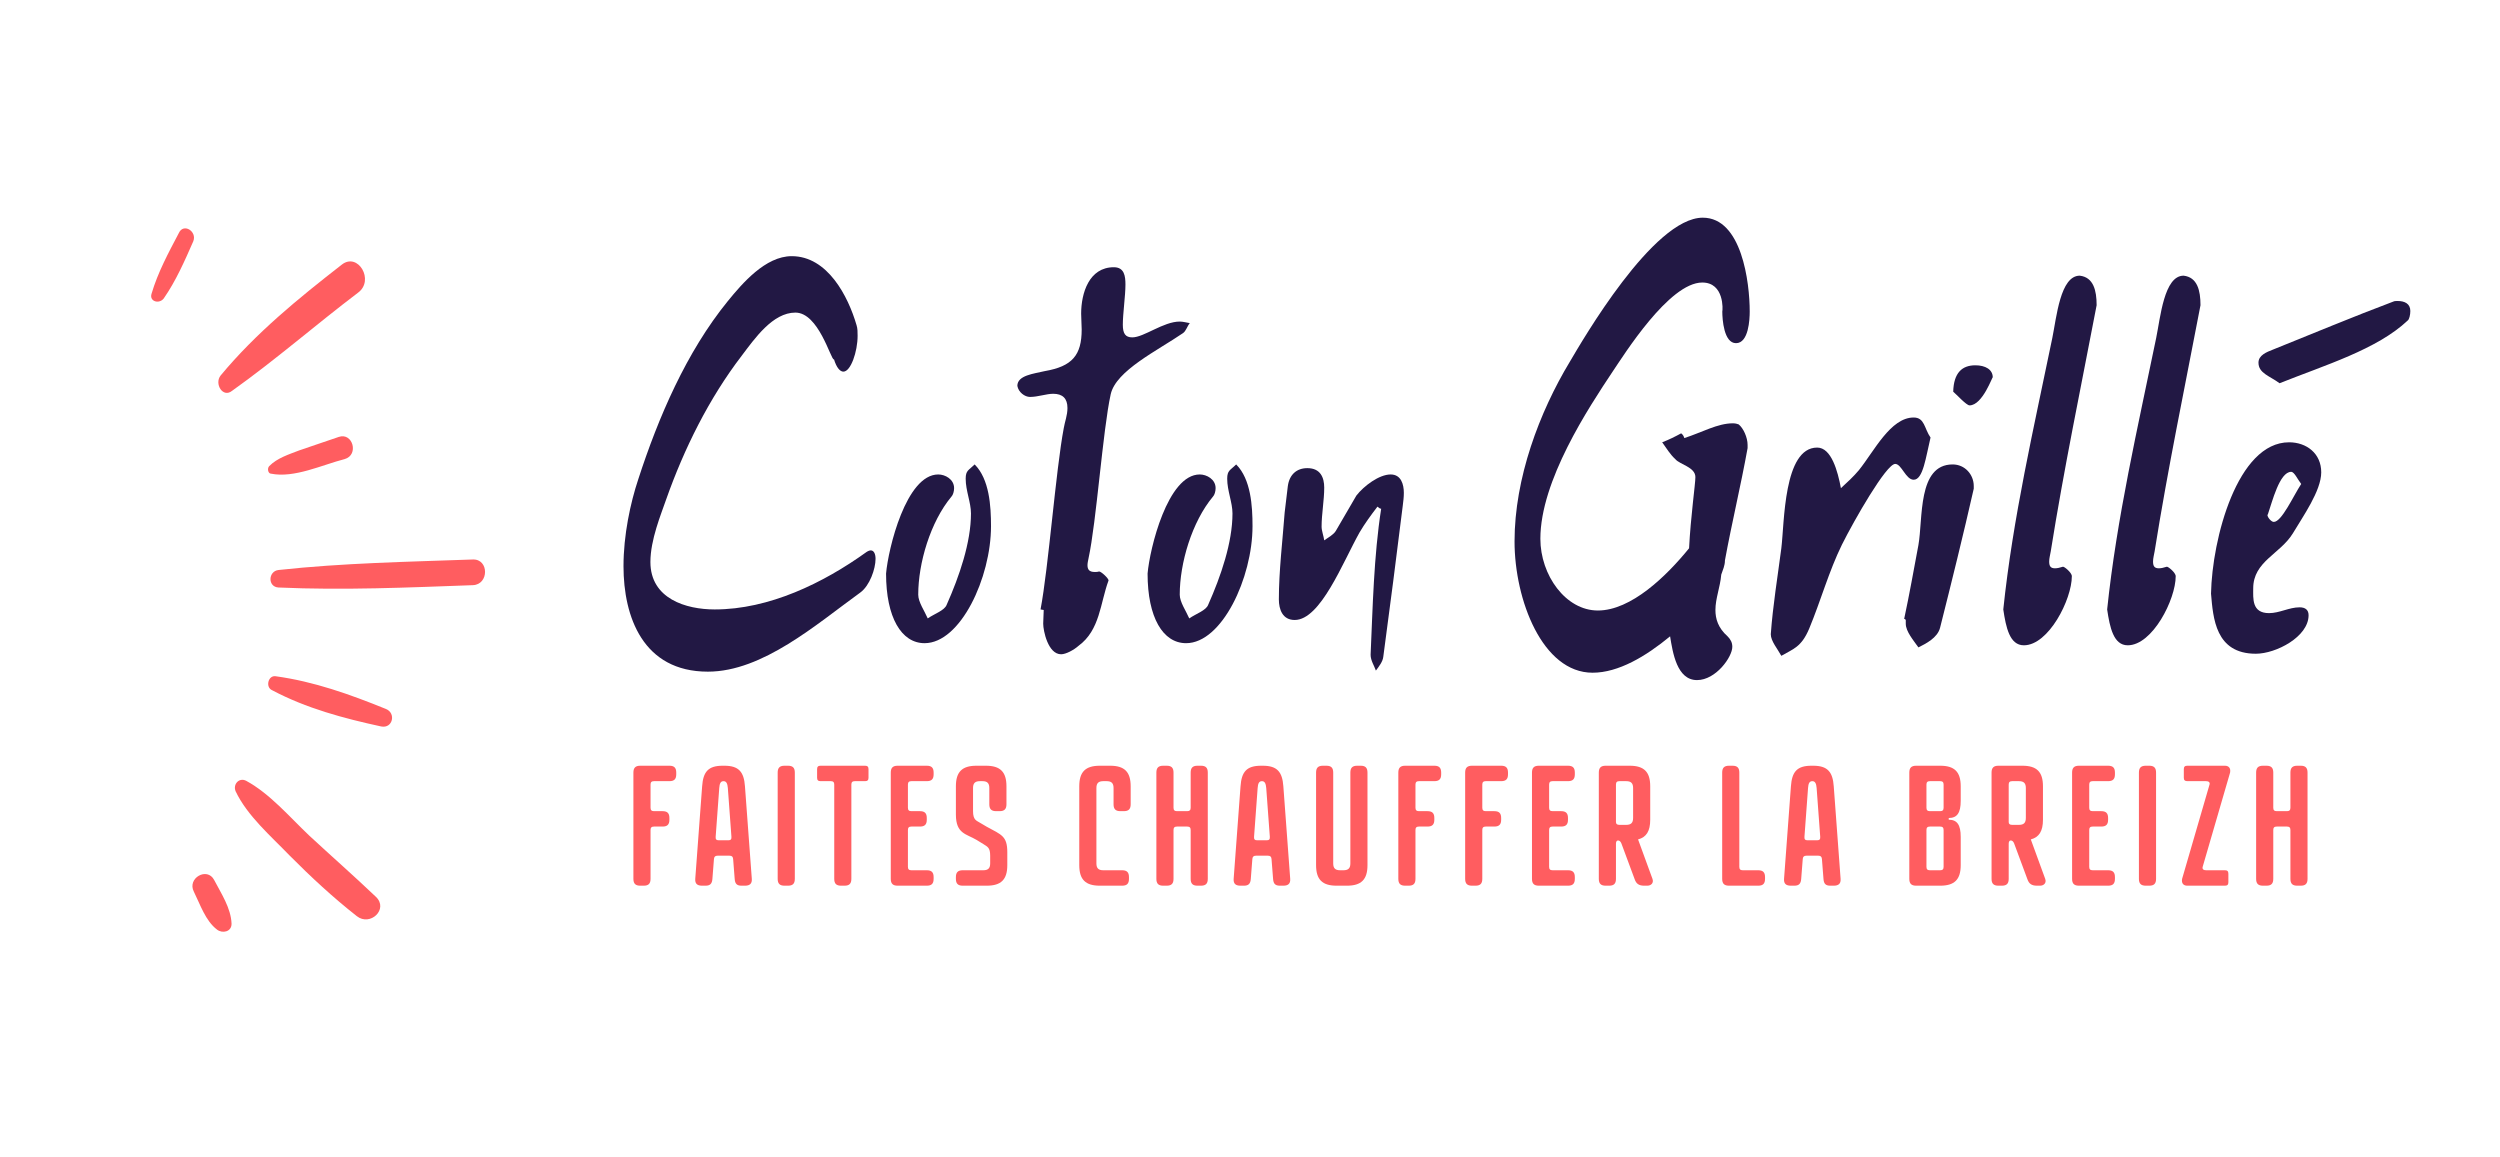 <?xml version="1.0" encoding="UTF-8"?> <svg xmlns="http://www.w3.org/2000/svg" xmlns:xlink="http://www.w3.org/1999/xlink" width="540" zoomAndPan="magnify" viewBox="0 0 404.88 187.5" height="250" preserveAspectRatio="xMidYMid meet" version="1.0"><defs><g></g><clipPath id="5acb982729"><path d="M 24 36.066 L 32 36.066 L 32 49 L 24 49 Z M 24 36.066 " clip-rule="nonzero"></path></clipPath></defs><g fill="#221844" fill-opacity="1"><g transform="translate(99.24, 105.05)"><g><path d="M 39.465 -52.359 C 38.098 -57.059 34.766 -63.551 28.957 -63.551 C 24.688 -63.551 20.926 -59.109 18.621 -56.289 C 11.875 -48.004 7.348 -37.414 4.102 -27.418 C 2.82 -23.574 1.707 -18.363 1.707 -13.324 C 1.707 -5.125 4.867 3.758 15.375 3.758 C 24.258 3.758 32.973 -3.93 40.062 -9.055 C 41.598 -10.164 42.539 -12.898 42.539 -14.52 C 42.539 -15.289 42.281 -15.887 41.77 -15.887 C 41.598 -15.887 41.344 -15.801 41.086 -15.633 C 34.082 -10.59 25.285 -6.32 16.484 -6.32 C 11.875 -6.32 6.066 -8.027 6.066 -14.008 C 6.066 -17.598 7.773 -21.695 8.629 -24.172 C 11.531 -32.375 15.547 -40.488 20.844 -47.406 C 22.977 -50.227 25.883 -54.41 29.555 -54.41 C 33.312 -54.41 35.277 -46.809 35.789 -46.809 L 35.789 -46.895 C 36.219 -45.441 36.816 -44.844 37.328 -44.844 C 38.523 -44.844 39.633 -48.09 39.633 -50.652 C 39.633 -51.25 39.633 -51.848 39.465 -52.359 Z M 39.465 -52.359 "></path></g></g></g><g fill="#221844" fill-opacity="1"><g transform="translate(141.776, 105.05)"><g><path d="M 1.707 -12.129 C 1.707 -5.039 4.184 -0.855 7.945 -0.855 C 13.754 -0.855 18.707 -11.445 18.707 -19.816 C 18.707 -23.062 18.449 -27.418 16.059 -29.812 C 15.117 -28.871 14.605 -28.871 14.605 -27.504 C 14.605 -25.539 15.461 -23.66 15.461 -21.867 C 15.461 -17.168 13.582 -11.703 11.531 -7.09 C 11.191 -6.148 9.566 -5.637 8.457 -4.867 C 7.945 -6.066 6.918 -7.516 6.918 -8.711 C 6.918 -13.836 8.883 -20.5 12.301 -24.602 C 12.555 -24.855 12.727 -25.453 12.727 -25.969 C 12.727 -27.418 11.273 -28.188 10.164 -28.188 C 4.953 -28.188 2.051 -16.145 1.707 -12.129 Z M 1.707 -12.129 "></path></g></g></g><g fill="#221844" fill-opacity="1"><g transform="translate(163.044, 105.05)"><g><path d="M 5.465 -6.32 C 5.637 -6.32 5.809 -6.234 5.98 -6.234 C 5.98 -5.551 5.895 -4.785 5.895 -4.016 C 5.895 -2.902 6.664 0.941 8.797 0.941 C 9.566 0.941 10.848 0.258 11.617 -0.426 C 15.117 -2.988 15.117 -7.348 16.484 -11.02 C 16.484 -11.359 15.289 -12.473 14.949 -12.473 C 14.691 -12.387 14.438 -12.387 14.266 -12.387 C 13.324 -12.387 13.07 -12.812 13.07 -13.496 C 13.07 -13.836 13.156 -14.18 13.238 -14.605 C 14.52 -20.5 15.547 -35.363 16.828 -41.172 C 17.68 -45.016 24.43 -48.262 28.531 -51.078 C 29.043 -51.422 29.211 -52.191 29.641 -52.703 C 29.129 -52.789 28.531 -52.957 28.016 -52.957 C 25.367 -52.957 22.207 -50.395 20.328 -50.395 C 19.219 -50.395 18.793 -50.996 18.793 -52.445 C 18.793 -54.238 19.219 -57.145 19.219 -58.938 C 19.219 -60.305 19.047 -61.758 17.34 -61.758 C 13.324 -61.758 12.043 -57.57 12.043 -54.238 C 12.043 -53.387 12.129 -52.445 12.129 -51.676 C 12.129 -47.492 10.59 -45.699 6.148 -44.93 C 4.355 -44.504 1.707 -44.246 1.707 -42.539 C 1.879 -41.512 2.902 -40.746 3.758 -40.746 C 5.039 -40.746 6.406 -41.258 7.516 -41.258 C 9.055 -41.258 9.824 -40.488 9.824 -38.949 C 9.824 -37.754 9.395 -36.73 9.227 -35.703 C 7.945 -28.957 6.746 -13.07 5.465 -6.32 Z M 5.465 -6.32 "></path></g></g></g><g fill="#221844" fill-opacity="1"><g transform="translate(184.141, 105.05)"><g><path d="M 1.707 -12.129 C 1.707 -5.039 4.184 -0.855 7.945 -0.855 C 13.754 -0.855 18.707 -11.445 18.707 -19.816 C 18.707 -23.062 18.449 -27.418 16.059 -29.812 C 15.117 -28.871 14.605 -28.871 14.605 -27.504 C 14.605 -25.539 15.461 -23.66 15.461 -21.867 C 15.461 -17.168 13.582 -11.703 11.531 -7.09 C 11.191 -6.148 9.566 -5.637 8.457 -4.867 C 7.945 -6.066 6.918 -7.516 6.918 -8.711 C 6.918 -13.836 8.883 -20.5 12.301 -24.602 C 12.555 -24.855 12.727 -25.453 12.727 -25.969 C 12.727 -27.418 11.273 -28.188 10.164 -28.188 C 4.953 -28.188 2.051 -16.145 1.707 -12.129 Z M 1.707 -12.129 "></path></g></g></g><g fill="#221844" fill-opacity="1"><g transform="translate(205.409, 105.05)"><g><path d="M 17.68 -22.977 C 17.938 -22.805 18.023 -22.637 18.281 -22.637 C 17.082 -14.949 16.914 -6.664 16.57 1.023 C 16.57 1.965 17.168 2.82 17.426 3.586 C 17.938 2.902 18.535 2.137 18.621 1.367 C 19.73 -6.832 20.758 -14.949 21.781 -23.148 C 21.867 -23.832 21.953 -24.516 21.953 -25.199 C 21.953 -26.566 21.523 -28.188 19.816 -28.188 C 17.938 -28.188 15.461 -26.309 14.266 -24.77 L 10.934 -19.047 C 10.59 -18.449 9.652 -17.938 9.055 -17.512 C 8.969 -18.195 8.629 -19.047 8.629 -19.73 C 8.629 -21.781 9.055 -24.004 9.055 -26.051 C 9.055 -27.676 8.457 -29.211 6.32 -29.211 C 4.613 -29.211 3.418 -28.188 3.16 -26.309 L 2.648 -22.039 C 2.305 -17.426 1.707 -12.555 1.707 -7.945 C 1.707 -6.32 2.305 -4.613 4.27 -4.613 C 8.457 -4.613 12.043 -13.922 14.777 -18.793 C 15.633 -20.242 16.57 -21.523 17.68 -22.977 Z M 17.68 -22.977 "></path></g></g></g><g fill="#221844" fill-opacity="1"><g transform="translate(229.068, 105.05)"><g></g></g></g><g fill="#221844" fill-opacity="1"><g transform="translate(242.734, 105.05)"><g><path d="M 38.863 -36.301 C 38.609 -36.387 38.352 -36.473 37.926 -36.473 C 35.449 -36.473 32.973 -35.02 30.066 -34.082 C 29.98 -34.336 29.895 -34.594 29.555 -34.852 C 28.613 -34.336 27.59 -33.824 26.48 -33.398 C 27.164 -32.457 27.762 -31.434 28.613 -30.664 C 29.297 -29.812 31.859 -29.383 31.859 -27.762 C 31.859 -26.648 31.094 -21.355 30.836 -16.23 C 27.164 -11.703 21.441 -6.148 16.059 -6.148 C 10.848 -6.148 6.746 -11.875 6.746 -17.766 C 6.746 -27.164 14.52 -38.949 18.449 -44.844 C 20.242 -47.492 27.59 -59.281 32.973 -59.281 C 36.559 -59.281 36.301 -54.84 36.219 -54.582 C 36.219 -53.301 36.473 -49.457 38.438 -49.457 C 40.488 -49.457 40.66 -53.301 40.66 -54.582 C 40.66 -59.281 39.379 -69.785 33.055 -69.785 C 25.027 -69.785 13.496 -49.797 11.531 -46.469 C 6.578 -38.266 2.562 -27.59 2.562 -17.34 C 2.562 -7.859 7.09 3.93 15.203 3.93 C 19.391 3.93 23.832 1.281 27.762 -1.965 C 28.188 0.684 28.871 5.125 32.117 5.125 C 35.191 5.125 37.84 1.367 37.84 -0.258 C 37.84 -0.941 37.582 -1.453 37.07 -1.965 C 35.535 -3.332 35.105 -4.785 35.105 -6.234 C 35.105 -8.113 35.875 -9.91 36.047 -11.957 C 36.301 -12.727 36.645 -13.41 36.645 -14.266 C 37.754 -20.328 39.207 -26.309 40.316 -32.457 L 40.316 -32.973 C 40.316 -34.168 39.633 -35.703 38.863 -36.301 Z M 38.863 -36.301 "></path></g></g></g><g fill="#221844" fill-opacity="1"><g transform="translate(285.953, 105.05)"><g><path d="M 26.734 -34.168 C 25.711 -35.621 25.797 -37.414 24.004 -37.414 C 20.242 -37.414 17.598 -31.945 15.117 -28.871 C 14.266 -27.848 13.238 -26.906 12.215 -25.969 C 11.703 -28.699 10.676 -32.543 8.371 -32.543 C 2.902 -32.543 3.074 -20.328 2.562 -16.23 C 1.965 -11.617 1.195 -7.004 0.855 -2.305 C 0.855 -1.195 1.965 0.086 2.562 1.195 C 4.441 0.086 5.809 -0.172 7.09 -3.246 C 8.969 -7.773 10.25 -12.473 12.387 -16.828 C 14.352 -20.758 19.562 -29.895 21.012 -29.895 C 22.039 -29.895 22.723 -27.332 24.004 -27.332 C 25.539 -27.332 25.969 -31.008 26.734 -34.168 Z M 26.734 -34.168 "></path></g></g></g><g fill="#221844" fill-opacity="1"><g transform="translate(308.416, 105.05)"><g><path d="M 0 -4.785 C 0.172 -4.785 0.258 -4.613 0.258 -4.613 L 0.258 -4.016 C 0.258 -2.734 1.539 -1.281 2.305 -0.172 C 3.504 -0.77 5.383 -1.707 5.809 -3.332 C 7.688 -10.762 9.566 -18.363 11.273 -25.883 L 11.273 -26.309 C 11.273 -28.188 9.824 -29.812 7.859 -29.812 C 2.137 -29.812 3.074 -21.012 2.305 -16.742 C 1.539 -12.641 0.855 -8.797 0 -4.785 Z M 7.945 -41.598 C 8.457 -41.172 10.078 -39.379 10.59 -39.379 C 12.727 -39.379 14.352 -44.246 14.352 -43.906 C 14.352 -45.188 13.156 -45.871 11.531 -45.871 C 9.395 -45.871 8.027 -44.672 7.945 -41.598 Z M 7.945 -41.598 "></path></g></g></g><g fill="#221844" fill-opacity="1"><g transform="translate(322.766, 105.05)"><g><path d="M 1.707 -6.32 C 2.137 -3.418 2.734 -0.512 5.039 -0.512 C 9.055 -0.512 12.812 -7.945 12.812 -11.703 C 12.812 -12.301 11.531 -13.324 11.359 -13.238 C 10.848 -13.07 10.422 -12.984 10.078 -12.984 C 9.309 -12.984 9.141 -13.41 9.141 -14.094 C 9.141 -14.605 9.309 -15.203 9.395 -15.719 C 11.531 -29.129 14.266 -42.195 16.828 -55.605 C 16.828 -58 16.316 -60.133 14.094 -60.391 C 10.934 -60.391 10.336 -53.641 9.652 -50.312 C 6.664 -35.789 3.246 -21.098 1.707 -6.32 Z M 1.707 -6.32 "></path></g></g></g><g fill="#221844" fill-opacity="1"><g transform="translate(339.592, 105.05)"><g><path d="M 1.707 -6.32 C 2.137 -3.418 2.734 -0.512 5.039 -0.512 C 9.055 -0.512 12.812 -7.945 12.812 -11.703 C 12.812 -12.301 11.531 -13.324 11.359 -13.238 C 10.848 -13.07 10.422 -12.984 10.078 -12.984 C 9.309 -12.984 9.141 -13.41 9.141 -14.094 C 9.141 -14.605 9.309 -15.203 9.395 -15.719 C 11.531 -29.129 14.266 -42.195 16.828 -55.605 C 16.828 -58 16.316 -60.133 14.094 -60.391 C 10.934 -60.391 10.336 -53.641 9.652 -50.312 C 6.664 -35.789 3.246 -21.098 1.707 -6.32 Z M 1.707 -6.32 "></path></g></g></g><g fill="#221844" fill-opacity="1"><g transform="translate(356.418, 105.05)"><g><path d="M 1.707 -8.883 C 2.051 -4.953 2.391 0.855 8.969 0.855 C 12.215 0.855 17.512 -1.879 17.512 -5.383 C 17.512 -6.234 17 -6.664 16.059 -6.664 C 14.352 -6.664 12.812 -5.723 11.105 -5.723 C 8.285 -5.723 8.543 -8.113 8.543 -9.738 C 8.543 -14.094 12.898 -15.289 14.949 -18.621 C 16.57 -21.355 19.562 -25.539 19.562 -28.531 C 19.562 -31.605 17.168 -33.398 14.352 -33.398 C 5.98 -33.398 1.879 -17.766 1.707 -8.883 Z M 16.316 -26.648 C 15.035 -24.688 13.156 -20.5 11.875 -20.5 C 11.445 -20.5 10.848 -21.27 10.848 -21.609 C 10.848 -21.695 10.934 -21.695 10.934 -21.781 C 11.617 -23.746 12.812 -28.613 14.691 -28.613 C 15.203 -28.613 15.719 -27.418 16.316 -26.648 Z M 12.812 -42.965 C 20.074 -45.871 28.613 -48.434 33.57 -53.129 C 33.824 -53.301 33.996 -54.07 33.996 -54.668 C 33.996 -55.863 33.055 -56.289 31.945 -56.289 C 31.691 -56.289 31.434 -56.289 31.262 -56.203 C 24.688 -53.727 18.363 -51.078 11.789 -48.434 C 10.676 -48.004 9.395 -47.492 9.395 -46.297 C 9.395 -44.59 11.191 -44.16 12.812 -42.965 Z M 12.812 -42.965 "></path></g></g></g><path fill="#ff5d60" d="M 35.668 60.848 C 41.398 53.941 48.258 48.363 55.305 42.875 C 57.938 40.797 60.664 45.43 57.938 47.418 C 51.078 52.617 44.594 58.293 37.547 63.305 C 36.043 64.535 34.633 62.172 35.668 60.848 Z M 35.668 60.848 " fill-opacity="1" fill-rule="nonzero"></path><path fill="#ff5d60" d="M 43.559 75.504 C 44.875 74.18 46.754 73.613 48.445 72.953 C 50.609 72.195 52.676 71.531 54.836 70.777 C 57.094 70.02 58.125 73.707 55.777 74.371 C 52.113 75.316 47.602 77.492 43.844 76.734 C 43.371 76.734 43.184 75.883 43.559 75.504 Z M 43.559 75.504 " fill-opacity="1" fill-rule="nonzero"></path><path fill="#ff5d60" d="M 57.188 93.191 C 56.902 93.191 56.902 92.812 57.188 92.812 C 57.469 92.812 57.469 93.191 57.188 93.191 Z M 57.188 93.191 " fill-opacity="1" fill-rule="nonzero"></path><path fill="#ff5d60" d="M 45.062 92.34 C 55.496 91.203 66.02 91.016 76.543 90.637 C 79.176 90.543 79.176 94.703 76.543 94.797 C 66.02 95.176 55.59 95.648 45.062 95.176 C 43.277 95.082 43.371 92.527 45.062 92.34 Z M 45.062 92.34 " fill-opacity="1" fill-rule="nonzero"></path><path fill="#ff5d60" d="M 44.594 109.551 C 50.797 110.402 56.621 112.484 62.449 114.848 C 64.141 115.512 63.574 118.062 61.695 117.688 C 55.59 116.363 49.574 114.754 44.031 111.82 C 42.902 111.348 43.371 109.363 44.594 109.551 Z M 44.594 109.551 " fill-opacity="1" fill-rule="nonzero"></path><path fill="#ff5d60" d="M 39.801 126.48 C 43.652 128.562 46.848 132.344 50.043 135.371 C 53.613 138.68 57.281 141.898 60.852 145.301 C 62.918 147.289 59.91 150.125 57.75 148.422 C 53.898 145.395 50.324 142.086 46.848 138.586 C 43.844 135.465 39.988 132.156 38.109 128.184 C 37.641 127.051 38.676 125.914 39.801 126.48 Z M 39.801 126.48 " fill-opacity="1" fill-rule="nonzero"></path><path fill="#ff5d60" d="M 35.102 150.598 C 33.223 149.18 32.379 146.531 31.344 144.449 C 30.215 142.277 33.504 140.383 34.633 142.559 C 35.762 144.734 37.359 147.098 37.453 149.652 C 37.453 150.977 35.949 151.262 35.102 150.598 Z M 35.102 150.598 " fill-opacity="1" fill-rule="nonzero"></path><g clip-path="url(#5acb982729)"><path fill="#ff5d60" d="M 24.484 47.605 C 25.52 44.105 27.211 40.984 28.902 37.77 C 29.652 36.066 31.906 37.484 31.25 39.094 C 29.84 42.309 28.43 45.523 26.457 48.363 C 25.707 49.309 24.109 48.836 24.484 47.605 Z M 24.484 47.605 " fill-opacity="1" fill-rule="nonzero"></path></g><g fill="#ff5d60" fill-opacity="1"><g transform="translate(100.887, 143.482)"><g><path d="M 4.441 -9.023 C 4.441 -9.41 4.609 -9.578 4.996 -9.578 L 6.383 -9.578 C 7.16 -9.578 7.496 -9.91 7.496 -10.688 L 7.496 -10.965 C 7.496 -11.742 7.16 -12.074 6.383 -12.074 L 4.996 -12.074 C 4.609 -12.074 4.441 -12.242 4.441 -12.629 L 4.441 -16.379 C 4.441 -16.766 4.609 -16.934 4.996 -16.934 L 7.496 -16.934 C 8.273 -16.934 8.605 -17.266 8.605 -18.043 L 8.605 -18.32 C 8.605 -19.098 8.273 -19.434 7.496 -19.434 L 2.777 -19.434 C 2 -19.434 1.664 -19.098 1.664 -18.32 L 1.664 -1.109 C 1.664 -0.332 2 0 2.777 0 L 3.332 0 C 4.109 0 4.441 -0.332 4.441 -1.109 Z M 4.441 -9.023 "></path></g></g></g><g fill="#ff5d60" fill-opacity="1"><g transform="translate(111.713, 143.482)"><g><path d="M 4.664 -7.355 C 4.273 -7.355 4.137 -7.523 4.164 -7.91 L 4.746 -15.824 C 4.801 -16.516 4.941 -16.934 5.441 -16.934 C 5.914 -16.934 6.078 -16.516 6.137 -15.824 L 6.719 -7.91 C 6.746 -7.523 6.605 -7.355 6.219 -7.355 Z M 8.91 -16.102 C 8.746 -18.434 7.91 -19.434 5.578 -19.434 L 5.301 -19.434 C 2.941 -19.434 2.137 -18.434 1.973 -16.102 L 0.859 -1.109 C 0.805 -0.332 1.164 0 1.973 0 L 2.527 0 C 3.277 0 3.582 -0.332 3.637 -1.109 L 3.887 -4.305 C 3.914 -4.691 4.082 -4.859 4.469 -4.859 L 6.414 -4.859 C 6.801 -4.859 6.969 -4.691 6.996 -4.305 L 7.246 -1.109 C 7.301 -0.332 7.578 0 8.355 0 L 8.91 0 C 9.688 0 10.078 -0.332 10.02 -1.109 Z M 8.91 -16.102 "></path></g></g></g><g fill="#ff5d60" fill-opacity="1"><g transform="translate(124.26, 143.482)"><g><path d="M 3.332 0 C 4.109 0 4.441 -0.332 4.441 -1.109 L 4.441 -18.32 C 4.441 -19.098 4.109 -19.434 3.332 -19.434 L 2.777 -19.434 C 2 -19.434 1.664 -19.098 1.664 -18.32 L 1.664 -1.109 C 1.664 -0.332 2 0 2.777 0 Z M 3.332 0 "></path></g></g></g><g fill="#ff5d60" fill-opacity="1"><g transform="translate(132.033, 143.482)"><g><path d="M 4.719 0 C 5.496 0 5.828 -0.332 5.828 -1.109 L 5.828 -16.379 C 5.828 -16.766 5.996 -16.934 6.383 -16.934 L 8.051 -16.934 C 8.438 -16.934 8.605 -17.102 8.605 -17.488 L 8.605 -18.875 C 8.605 -19.266 8.438 -19.434 8.051 -19.434 L 0.832 -19.434 C 0.445 -19.434 0.277 -19.266 0.277 -18.875 L 0.277 -17.488 C 0.277 -17.102 0.445 -16.934 0.832 -16.934 L 2.5 -16.934 C 2.887 -16.934 3.055 -16.766 3.055 -16.379 L 3.055 -1.109 C 3.055 -0.332 3.387 0 4.164 0 Z M 4.719 0 "></path></g></g></g><g fill="#ff5d60" fill-opacity="1"><g transform="translate(142.582, 143.482)"><g><path d="M 8.605 -1.387 C 8.605 -2.164 8.273 -2.5 7.496 -2.5 L 4.996 -2.5 C 4.609 -2.5 4.441 -2.664 4.441 -3.055 L 4.441 -9.023 C 4.441 -9.41 4.609 -9.578 4.996 -9.578 L 6.383 -9.578 C 7.16 -9.578 7.496 -9.91 7.496 -10.688 L 7.496 -10.965 C 7.496 -11.742 7.16 -12.074 6.383 -12.074 L 4.996 -12.074 C 4.609 -12.074 4.441 -12.242 4.441 -12.629 L 4.441 -16.379 C 4.441 -16.766 4.609 -16.934 4.996 -16.934 L 7.496 -16.934 C 8.273 -16.934 8.605 -17.266 8.605 -18.043 L 8.605 -18.32 C 8.605 -19.098 8.273 -19.434 7.496 -19.434 L 2.777 -19.434 C 2 -19.434 1.664 -19.098 1.664 -18.32 L 1.664 -1.109 C 1.664 -0.332 2 0 2.777 0 L 7.496 0 C 8.273 0 8.605 -0.332 8.605 -1.109 Z M 8.605 -1.387 "></path></g></g></g><g fill="#ff5d60" fill-opacity="1"><g transform="translate(153.408, 143.482)"><g><path d="M 6.383 0 C 8.715 0 9.715 -1 9.715 -3.332 L 9.715 -5.414 C 9.715 -8.051 8.773 -8.246 6.383 -9.551 L 5.301 -10.188 C 4.746 -10.547 4.164 -10.605 4.164 -12.074 L 4.164 -15.824 C 4.164 -16.602 4.496 -16.934 5.273 -16.934 L 5.691 -16.934 C 6.469 -16.934 6.801 -16.602 6.801 -15.824 L 6.801 -13.188 C 6.801 -12.41 7.133 -12.074 7.91 -12.074 L 8.465 -12.074 C 9.242 -12.074 9.578 -12.41 9.578 -13.188 L 9.578 -16.102 C 9.578 -18.434 8.578 -19.434 6.246 -19.434 L 4.719 -19.434 C 2.387 -19.434 1.387 -18.434 1.387 -16.102 L 1.387 -11.52 C 1.387 -8.383 3.082 -8.41 4.746 -7.41 L 5.828 -6.746 C 6.523 -6.301 6.941 -6.164 6.941 -4.859 L 6.941 -3.609 C 6.941 -2.832 6.605 -2.5 5.828 -2.5 L 2.5 -2.5 C 1.723 -2.5 1.387 -2.164 1.387 -1.387 L 1.387 -1.109 C 1.387 -0.332 1.723 0 2.5 0 Z M 6.383 0 "></path></g></g></g><g fill="#ff5d60" fill-opacity="1"><g transform="translate(166.177, 143.482)"><g></g></g></g><g fill="#ff5d60" fill-opacity="1"><g transform="translate(173.117, 143.482)"><g><path d="M 8.605 0 C 9.383 0 9.715 -0.332 9.715 -1.109 L 9.715 -1.387 C 9.715 -2.164 9.383 -2.5 8.605 -2.5 L 5.551 -2.5 C 4.773 -2.5 4.441 -2.832 4.441 -3.609 L 4.441 -15.824 C 4.441 -16.602 4.773 -16.934 5.551 -16.934 L 6.105 -16.934 C 6.883 -16.934 7.219 -16.602 7.219 -15.824 L 7.219 -13.188 C 7.219 -12.41 7.551 -12.074 8.328 -12.074 L 8.883 -12.074 C 9.66 -12.074 9.992 -12.41 9.992 -13.188 L 9.992 -16.102 C 9.992 -18.434 8.992 -19.434 6.664 -19.434 L 4.996 -19.434 C 2.664 -19.434 1.664 -18.434 1.664 -16.102 L 1.664 -3.332 C 1.664 -1 2.664 0 4.996 0 Z M 8.605 0 "></path></g></g></g><g fill="#ff5d60" fill-opacity="1"><g transform="translate(185.609, 143.482)"><g><path d="M 8.883 0 C 9.66 0 9.992 -0.332 9.992 -1.109 L 9.992 -18.32 C 9.992 -19.098 9.66 -19.434 8.883 -19.434 L 8.328 -19.434 C 7.551 -19.434 7.219 -19.098 7.219 -18.32 L 7.219 -12.629 C 7.219 -12.242 7.051 -12.074 6.664 -12.074 L 4.996 -12.074 C 4.609 -12.074 4.441 -12.242 4.441 -12.629 L 4.441 -18.32 C 4.441 -19.098 4.109 -19.434 3.332 -19.434 L 2.777 -19.434 C 2 -19.434 1.664 -19.098 1.664 -18.32 L 1.664 -1.109 C 1.664 -0.332 2 0 2.777 0 L 3.332 0 C 4.109 0 4.441 -0.332 4.441 -1.109 L 4.441 -9.023 C 4.441 -9.41 4.609 -9.578 4.996 -9.578 L 6.664 -9.578 C 7.051 -9.578 7.219 -9.41 7.219 -9.023 L 7.219 -1.109 C 7.219 -0.332 7.551 0 8.328 0 Z M 8.883 0 "></path></g></g></g><g fill="#ff5d60" fill-opacity="1"><g transform="translate(198.933, 143.482)"><g><path d="M 4.664 -7.355 C 4.273 -7.355 4.137 -7.523 4.164 -7.91 L 4.746 -15.824 C 4.801 -16.516 4.941 -16.934 5.441 -16.934 C 5.914 -16.934 6.078 -16.516 6.137 -15.824 L 6.719 -7.91 C 6.746 -7.523 6.605 -7.355 6.219 -7.355 Z M 8.91 -16.102 C 8.746 -18.434 7.91 -19.434 5.578 -19.434 L 5.301 -19.434 C 2.941 -19.434 2.137 -18.434 1.973 -16.102 L 0.859 -1.109 C 0.805 -0.332 1.164 0 1.973 0 L 2.527 0 C 3.277 0 3.582 -0.332 3.637 -1.109 L 3.887 -4.305 C 3.914 -4.691 4.082 -4.859 4.469 -4.859 L 6.414 -4.859 C 6.801 -4.859 6.969 -4.691 6.996 -4.305 L 7.246 -1.109 C 7.301 -0.332 7.578 0 8.355 0 L 8.91 0 C 9.688 0 10.078 -0.332 10.02 -1.109 Z M 8.91 -16.102 "></path></g></g></g><g fill="#ff5d60" fill-opacity="1"><g transform="translate(211.48, 143.482)"><g><path d="M 6.664 0 C 8.992 0 9.992 -1 9.992 -3.332 L 9.992 -18.32 C 9.992 -19.098 9.66 -19.434 8.883 -19.434 L 8.328 -19.434 C 7.551 -19.434 7.219 -19.098 7.219 -18.32 L 7.219 -3.609 C 7.219 -2.832 6.883 -2.5 6.105 -2.5 L 5.551 -2.5 C 4.773 -2.5 4.441 -2.832 4.441 -3.609 L 4.441 -18.32 C 4.441 -19.098 4.109 -19.434 3.332 -19.434 L 2.777 -19.434 C 2 -19.434 1.664 -19.098 1.664 -18.32 L 1.664 -3.332 C 1.664 -1 2.664 0 4.996 0 Z M 6.664 0 "></path></g></g></g><g fill="#ff5d60" fill-opacity="1"><g transform="translate(224.805, 143.482)"><g><path d="M 4.441 -9.023 C 4.441 -9.41 4.609 -9.578 4.996 -9.578 L 6.383 -9.578 C 7.16 -9.578 7.496 -9.91 7.496 -10.688 L 7.496 -10.965 C 7.496 -11.742 7.16 -12.074 6.383 -12.074 L 4.996 -12.074 C 4.609 -12.074 4.441 -12.242 4.441 -12.629 L 4.441 -16.379 C 4.441 -16.766 4.609 -16.934 4.996 -16.934 L 7.496 -16.934 C 8.273 -16.934 8.605 -17.266 8.605 -18.043 L 8.605 -18.32 C 8.605 -19.098 8.273 -19.434 7.496 -19.434 L 2.777 -19.434 C 2 -19.434 1.664 -19.098 1.664 -18.32 L 1.664 -1.109 C 1.664 -0.332 2 0 2.777 0 L 3.332 0 C 4.109 0 4.441 -0.332 4.441 -1.109 Z M 4.441 -9.023 "></path></g></g></g><g fill="#ff5d60" fill-opacity="1"><g transform="translate(235.631, 143.482)"><g><path d="M 4.441 -9.023 C 4.441 -9.41 4.609 -9.578 4.996 -9.578 L 6.383 -9.578 C 7.16 -9.578 7.496 -9.91 7.496 -10.688 L 7.496 -10.965 C 7.496 -11.742 7.16 -12.074 6.383 -12.074 L 4.996 -12.074 C 4.609 -12.074 4.441 -12.242 4.441 -12.629 L 4.441 -16.379 C 4.441 -16.766 4.609 -16.934 4.996 -16.934 L 7.496 -16.934 C 8.273 -16.934 8.605 -17.266 8.605 -18.043 L 8.605 -18.32 C 8.605 -19.098 8.273 -19.434 7.496 -19.434 L 2.777 -19.434 C 2 -19.434 1.664 -19.098 1.664 -18.32 L 1.664 -1.109 C 1.664 -0.332 2 0 2.777 0 L 3.332 0 C 4.109 0 4.441 -0.332 4.441 -1.109 Z M 4.441 -9.023 "></path></g></g></g><g fill="#ff5d60" fill-opacity="1"><g transform="translate(246.457, 143.482)"><g><path d="M 8.605 -1.387 C 8.605 -2.164 8.273 -2.5 7.496 -2.5 L 4.996 -2.5 C 4.609 -2.5 4.441 -2.664 4.441 -3.055 L 4.441 -9.023 C 4.441 -9.41 4.609 -9.578 4.996 -9.578 L 6.383 -9.578 C 7.16 -9.578 7.496 -9.91 7.496 -10.688 L 7.496 -10.965 C 7.496 -11.742 7.16 -12.074 6.383 -12.074 L 4.996 -12.074 C 4.609 -12.074 4.441 -12.242 4.441 -12.629 L 4.441 -16.379 C 4.441 -16.766 4.609 -16.934 4.996 -16.934 L 7.496 -16.934 C 8.273 -16.934 8.605 -17.266 8.605 -18.043 L 8.605 -18.32 C 8.605 -19.098 8.273 -19.434 7.496 -19.434 L 2.777 -19.434 C 2 -19.434 1.664 -19.098 1.664 -18.32 L 1.664 -1.109 C 1.664 -0.332 2 0 2.777 0 L 7.496 0 C 8.273 0 8.605 -0.332 8.605 -1.109 Z M 8.605 -1.387 "></path></g></g></g><g fill="#ff5d60" fill-opacity="1"><g transform="translate(257.284, 143.482)"><g><path d="M 7.219 -10.965 C 7.219 -10.188 6.883 -9.855 6.105 -9.855 L 4.996 -9.855 C 4.637 -9.855 4.441 -9.992 4.441 -10.301 L 4.441 -16.379 C 4.441 -16.766 4.609 -16.934 4.996 -16.934 L 6.105 -16.934 C 6.883 -16.934 7.219 -16.602 7.219 -15.824 Z M 9.523 0 C 10.105 0 10.605 -0.418 10.355 -1.109 L 8.023 -7.496 C 9.383 -7.855 9.992 -8.855 9.992 -10.688 L 9.992 -16.102 C 9.992 -18.434 8.992 -19.434 6.664 -19.434 L 2.777 -19.434 C 2 -19.434 1.664 -19.098 1.664 -18.32 L 1.664 -1.109 C 1.664 -0.332 2 0 2.777 0 L 3.332 0 C 4.109 0 4.441 -0.332 4.441 -1.109 L 4.441 -6.801 C 4.441 -7.105 4.551 -7.328 4.773 -7.328 C 5.051 -7.328 5.219 -7.105 5.328 -6.828 L 7.469 -1.055 C 7.719 -0.332 8.133 0 9.023 0 Z M 9.523 0 "></path></g></g></g><g fill="#ff5d60" fill-opacity="1"><g transform="translate(270.33, 143.482)"><g></g></g></g><g fill="#ff5d60" fill-opacity="1"><g transform="translate(277.27, 143.482)"><g><path d="M 7.496 0 C 8.273 0 8.605 -0.332 8.605 -1.109 L 8.605 -1.387 C 8.605 -2.164 8.273 -2.5 7.496 -2.5 L 4.996 -2.5 C 4.609 -2.5 4.441 -2.664 4.441 -3.055 L 4.441 -18.32 C 4.441 -19.098 4.109 -19.434 3.332 -19.434 L 2.777 -19.434 C 2 -19.434 1.664 -19.098 1.664 -18.32 L 1.664 -1.109 C 1.664 -0.332 2 0 2.777 0 Z M 7.496 0 "></path></g></g></g><g fill="#ff5d60" fill-opacity="1"><g transform="translate(288.097, 143.482)"><g><path d="M 4.664 -7.355 C 4.273 -7.355 4.137 -7.523 4.164 -7.91 L 4.746 -15.824 C 4.801 -16.516 4.941 -16.934 5.441 -16.934 C 5.914 -16.934 6.078 -16.516 6.137 -15.824 L 6.719 -7.91 C 6.746 -7.523 6.605 -7.355 6.219 -7.355 Z M 8.91 -16.102 C 8.746 -18.434 7.91 -19.434 5.578 -19.434 L 5.301 -19.434 C 2.941 -19.434 2.137 -18.434 1.973 -16.102 L 0.859 -1.109 C 0.805 -0.332 1.164 0 1.973 0 L 2.527 0 C 3.277 0 3.582 -0.332 3.637 -1.109 L 3.887 -4.305 C 3.914 -4.691 4.082 -4.859 4.469 -4.859 L 6.414 -4.859 C 6.801 -4.859 6.969 -4.691 6.996 -4.305 L 7.246 -1.109 C 7.301 -0.332 7.578 0 8.355 0 L 8.91 0 C 9.688 0 10.078 -0.332 10.02 -1.109 Z M 8.91 -16.102 "></path></g></g></g><g fill="#ff5d60" fill-opacity="1"><g transform="translate(300.644, 143.482)"><g></g></g></g><g fill="#ff5d60" fill-opacity="1"><g transform="translate(307.584, 143.482)"><g><path d="M 7.219 -12.629 C 7.219 -12.242 7.051 -12.074 6.664 -12.074 L 4.996 -12.074 C 4.609 -12.074 4.441 -12.242 4.441 -12.629 L 4.441 -16.379 C 4.441 -16.766 4.609 -16.934 4.996 -16.934 L 6.664 -16.934 C 7.051 -16.934 7.219 -16.766 7.219 -16.379 Z M 7.219 -3.055 C 7.219 -2.664 7.051 -2.5 6.664 -2.5 L 4.996 -2.5 C 4.609 -2.5 4.441 -2.664 4.441 -3.055 L 4.441 -9.023 C 4.441 -9.41 4.609 -9.578 4.996 -9.578 L 6.664 -9.578 C 7.051 -9.578 7.219 -9.41 7.219 -9.023 Z M 6.664 0 C 8.992 0 9.992 -1 9.992 -3.332 L 9.992 -7.91 C 9.992 -9.855 9.41 -10.688 8.051 -10.688 L 8.051 -10.965 C 9.41 -10.965 9.992 -11.797 9.992 -13.742 L 9.992 -16.102 C 9.992 -18.434 8.992 -19.434 6.664 -19.434 L 2.777 -19.434 C 2 -19.434 1.664 -19.098 1.664 -18.32 L 1.664 -1.109 C 1.664 -0.332 2 0 2.777 0 Z M 6.664 0 "></path></g></g></g><g fill="#ff5d60" fill-opacity="1"><g transform="translate(320.908, 143.482)"><g><path d="M 7.219 -10.965 C 7.219 -10.188 6.883 -9.855 6.105 -9.855 L 4.996 -9.855 C 4.637 -9.855 4.441 -9.992 4.441 -10.301 L 4.441 -16.379 C 4.441 -16.766 4.609 -16.934 4.996 -16.934 L 6.105 -16.934 C 6.883 -16.934 7.219 -16.602 7.219 -15.824 Z M 9.523 0 C 10.105 0 10.605 -0.418 10.355 -1.109 L 8.023 -7.496 C 9.383 -7.855 9.992 -8.855 9.992 -10.688 L 9.992 -16.102 C 9.992 -18.434 8.992 -19.434 6.664 -19.434 L 2.777 -19.434 C 2 -19.434 1.664 -19.098 1.664 -18.32 L 1.664 -1.109 C 1.664 -0.332 2 0 2.777 0 L 3.332 0 C 4.109 0 4.441 -0.332 4.441 -1.109 L 4.441 -6.801 C 4.441 -7.105 4.551 -7.328 4.773 -7.328 C 5.051 -7.328 5.219 -7.105 5.328 -6.828 L 7.469 -1.055 C 7.719 -0.332 8.133 0 9.023 0 Z M 9.523 0 "></path></g></g></g><g fill="#ff5d60" fill-opacity="1"><g transform="translate(333.955, 143.482)"><g><path d="M 8.605 -1.387 C 8.605 -2.164 8.273 -2.5 7.496 -2.5 L 4.996 -2.5 C 4.609 -2.5 4.441 -2.664 4.441 -3.055 L 4.441 -9.023 C 4.441 -9.41 4.609 -9.578 4.996 -9.578 L 6.383 -9.578 C 7.16 -9.578 7.496 -9.91 7.496 -10.688 L 7.496 -10.965 C 7.496 -11.742 7.16 -12.074 6.383 -12.074 L 4.996 -12.074 C 4.609 -12.074 4.441 -12.242 4.441 -12.629 L 4.441 -16.379 C 4.441 -16.766 4.609 -16.934 4.996 -16.934 L 7.496 -16.934 C 8.273 -16.934 8.605 -17.266 8.605 -18.043 L 8.605 -18.32 C 8.605 -19.098 8.273 -19.434 7.496 -19.434 L 2.777 -19.434 C 2 -19.434 1.664 -19.098 1.664 -18.32 L 1.664 -1.109 C 1.664 -0.332 2 0 2.777 0 L 7.496 0 C 8.273 0 8.605 -0.332 8.605 -1.109 Z M 8.605 -1.387 "></path></g></g></g><g fill="#ff5d60" fill-opacity="1"><g transform="translate(344.781, 143.482)"><g><path d="M 3.332 0 C 4.109 0 4.441 -0.332 4.441 -1.109 L 4.441 -18.32 C 4.441 -19.098 4.109 -19.434 3.332 -19.434 L 2.777 -19.434 C 2 -19.434 1.664 -19.098 1.664 -18.32 L 1.664 -1.109 C 1.664 -0.332 2 0 2.777 0 Z M 3.332 0 "></path></g></g></g><g fill="#ff5d60" fill-opacity="1"><g transform="translate(352.554, 143.482)"><g><path d="M 7.828 0 C 8.219 0 8.383 -0.168 8.383 -0.555 L 8.383 -1.941 C 8.383 -2.332 8.219 -2.5 7.828 -2.5 L 4.773 -2.5 C 4.387 -2.5 4.109 -2.664 4.219 -3.055 L 8.66 -18.32 C 8.801 -19.07 8.41 -19.434 7.828 -19.434 L 1.723 -19.434 C 1.332 -19.434 1.164 -19.266 1.164 -18.875 L 1.164 -17.488 C 1.164 -17.102 1.332 -16.934 1.723 -16.934 L 4.773 -16.934 C 5.164 -16.934 5.441 -16.766 5.328 -16.379 L 0.887 -1.109 C 0.75 -0.359 1.137 0 1.723 0 Z M 7.828 0 "></path></g></g></g><g fill="#ff5d60" fill-opacity="1"><g transform="translate(363.769, 143.482)"><g><path d="M 8.883 0 C 9.66 0 9.992 -0.332 9.992 -1.109 L 9.992 -18.32 C 9.992 -19.098 9.66 -19.434 8.883 -19.434 L 8.328 -19.434 C 7.551 -19.434 7.219 -19.098 7.219 -18.32 L 7.219 -12.629 C 7.219 -12.242 7.051 -12.074 6.664 -12.074 L 4.996 -12.074 C 4.609 -12.074 4.441 -12.242 4.441 -12.629 L 4.441 -18.32 C 4.441 -19.098 4.109 -19.434 3.332 -19.434 L 2.777 -19.434 C 2 -19.434 1.664 -19.098 1.664 -18.32 L 1.664 -1.109 C 1.664 -0.332 2 0 2.777 0 L 3.332 0 C 4.109 0 4.441 -0.332 4.441 -1.109 L 4.441 -9.023 C 4.441 -9.41 4.609 -9.578 4.996 -9.578 L 6.664 -9.578 C 7.051 -9.578 7.219 -9.41 7.219 -9.023 L 7.219 -1.109 C 7.219 -0.332 7.551 0 8.328 0 Z M 8.883 0 "></path></g></g></g></svg> 